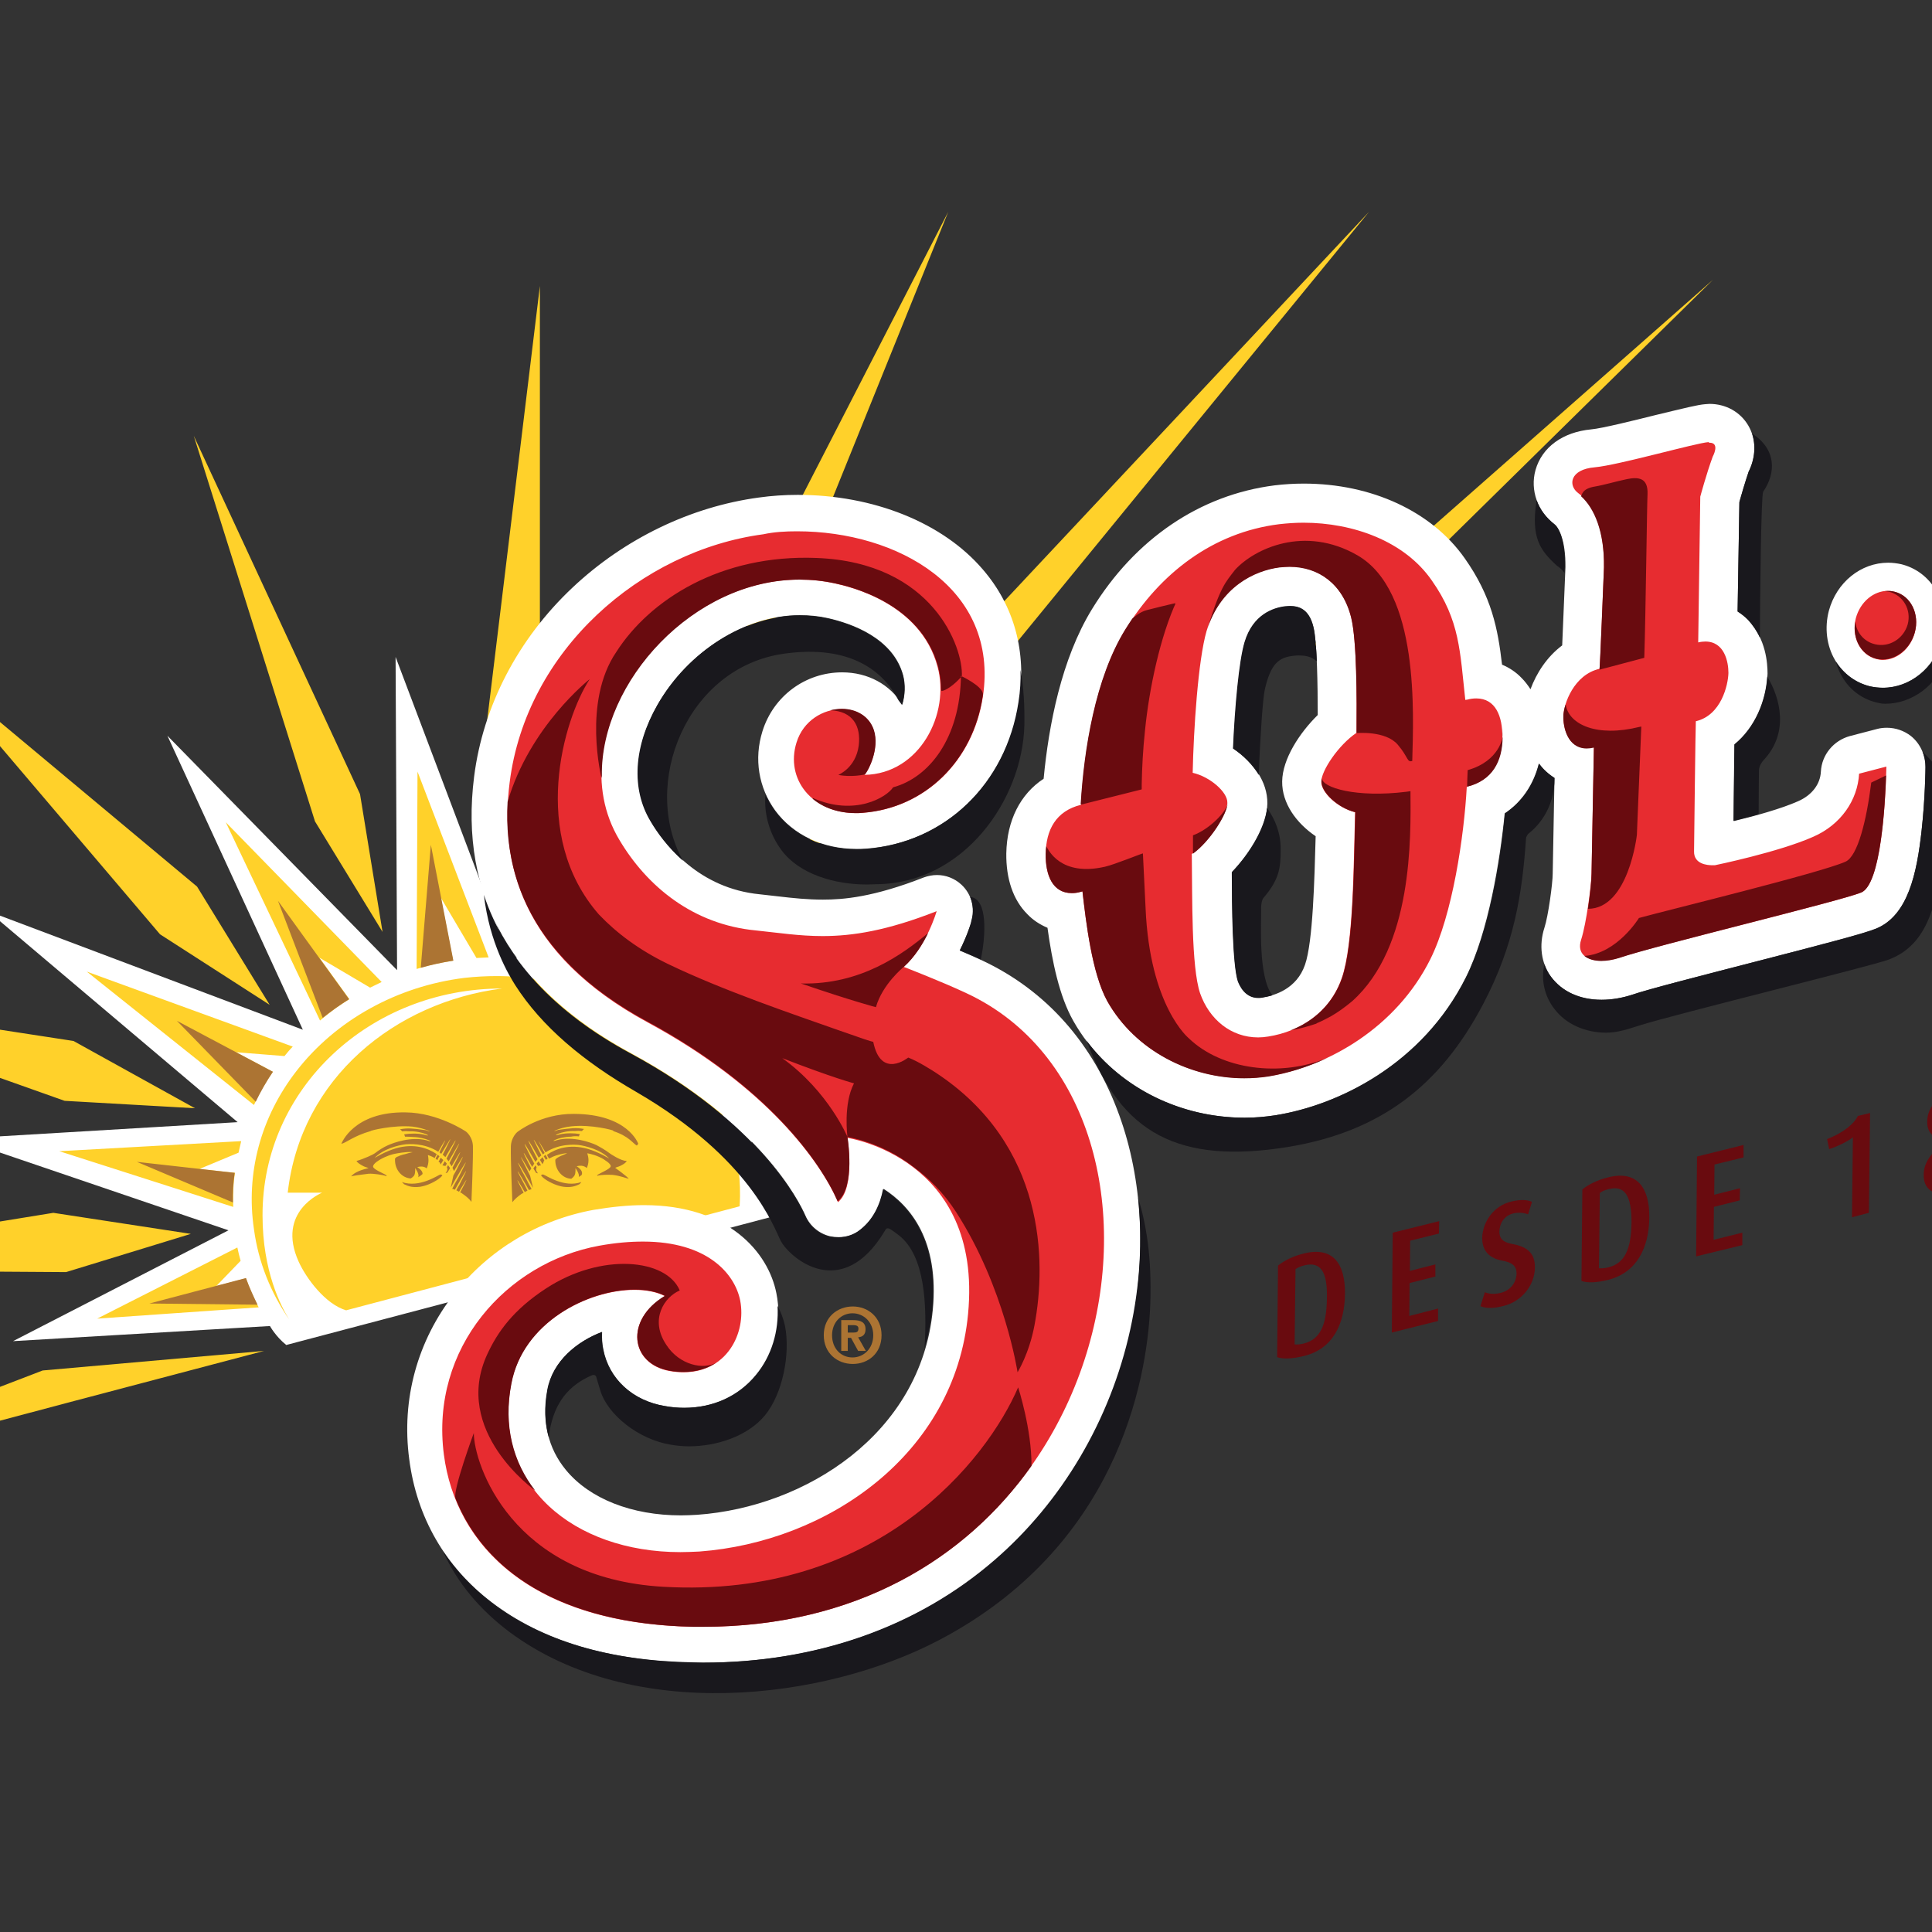 <?xml version="1.0" encoding="utf-8"?>
<!-- Generator: Adobe Illustrator 19.2.1, SVG Export Plug-In . SVG Version: 6.00 Build 0)  -->
<svg version="1.1" id="layer" xmlns="http://www.w3.org/2000/svg" xmlns:xlink="http://www.w3.org/1999/xlink" x="0px" y="0px"
	 viewBox="0 0 652 652" style="enable-background:new 0 0 652 652;" xml:space="preserve">
<rect x="0" y="0" width="652" height="652" fill="#333333" stroke="none"/>
<style type="text/css">
	.st0{fill-rule:evenodd;clip-rule:evenodd;fill:#FFFFFF;}
	.st1{fill-rule:evenodd;clip-rule:evenodd;fill:#FFD12A;}
	.st2{fill-rule:evenodd;clip-rule:evenodd;fill:#AC7433;}
	.st3{fill-rule:evenodd;clip-rule:evenodd;fill:#E72C30;}
	.st4{fill-rule:evenodd;clip-rule:evenodd;fill:#690B0F;}
	.st5{fill-rule:evenodd;clip-rule:evenodd;fill:#19181D;}
</style>
<g>
	<path class="st0" d="M254.9,390.8c-7-37.8-41.9-65.9-83.1-67.7l-38.3-101.4l0.5,105.7l-77.5-79.1l45.7,99.2L-4,307.5l84.2,71.2
		l-93.9,5.6l90.8,30.9L4.4,452.6l86.7-5.1c0,0,1.9,3.5,5.5,6.4l163.6-43.2L254.9,390.8z"/>
	<path class="st1" d="M249.6,407.1l-132.8,35.1c-7-2.1-13.4-10.7-16-16.4c-7.7-17,7.9-23.3,7.9-23.3H97.1
		c4.4-38.8,36.4-64.3,72.3-68.9c-44.5,0-80.9,33.7-80.8,76.6c0,18.9,6.3,30.8,9,35.1c-6.2-9-10.4-19.3-11.9-30.5
		C82.9,395.9,88,377,100,361.5c13.3-17.2,34-28.7,56.8-31.5c3.6-0.4,7.2-0.6,10.8-0.6c41.3,0,76.4,28.3,81.7,65.8
		C249.7,398.5,249.9,402.4,249.6,407.1 M76.2,277.5l31.8,66.9c2.7-2.2,5.3-4.4,9.9-7.2l-10.1-14l17.1,10.1c1.3-0.6,2.6-1.3,3.9-1.9
		L76.2,277.5z M29.3,327.9l56.4,45c1.6-3.4,3.2-6.6,6.4-11.2l-12.4-6.6l16.3,1.3c0.9-1.1,1.8-2.2,2.8-3.2L29.3,327.9z M20,388.5
		l61.4-3.4c-0.3,1.3-0.6,2.6-0.9,3.9l-13.2,5.5l12,1.3c-0.6,3.5-0.7,8.2-0.6,11.5L20,388.5z M152.9,324.2c-4.8,0.7-8.8,1.7-12.3,2.8
		l0.3-66.6l24,62.7c-1.4,0.1-2.8,0.1-4.1,0.2L148.8,303L152.9,324.2z M73,434l8.2-8.5c-0.4-1.5-0.8-3-1.1-4.5l-47.3,24l54.5-3.8
		c-1.5-2.9-3.1-6.4-4.3-9.8L73,434z M25.4,472.7l63.7-16.8l-74.7,6.6l-110.7,42.5L25.4,472.7z M454.7,203.1l-11.9,15.4l18.5-9.2
		L578.1,94.4L454.7,203.1z M288.1,257.1L462,71.5L302.2,266.8l-32.3,22.3L288.1,257.1z M255.4,197.2l-6.1,26.9l18.3-22.9L320,71.5
		L255.4,197.2z M161.9,263.7l6.7,43.5l13.6-44.8V96.5L161.9,263.7z M106.3,277.2L65.4,147.1L121.5,268l7.6,46.5L106.3,277.2z
		 M54,315.3L91,339.1l-24.5-39.9l-90.3-75.4L54,315.3z M21.8,371.5l-102.5-36.4l105.5,16.2l41,22.7L21.8,371.5z M-100.2,428.5
		L18,409.3l46.4,7.1l-42.1,12.9L-100.2,428.5z"/>
	<path class="st2" d="M182.2,391.4c0.3,0.5,0.6,1,0.9,1.5c0.1-0.3,0.2-0.5,0.4-0.8c-0.3,0,0.2-0.4,0.2-0.4c-0.2-0.4-0.4-0.8-0.6-1.2
		C182.8,390.9,182.5,391.1,182.2,391.4 M181,394.2c0-0.1,0-0.1,0.1-0.2c-0.1-0.2-0.2-0.5-0.4-0.7c-0.3,0.4-0.5,0.7-0.7,1
		c0.3,0.5,0.6,1,0.9,1.5c0.3,0.1,0.5,0.1,0.6,0.2C181.5,395.7,180.7,395.2,181,394.2 M181.1,392.7c0.2-0.3,0.5-0.5,0.7-0.8
		c0.3,0.5,0.5,1,0.8,1.4c-0.3,0-0.7,0-1,0.2C181.4,393.2,181.3,393,181.1,392.7 M179.9,395.3c-0.1-0.2-0.2-0.3-0.2-0.4
		c0,0.1,0,0.1,0.1,0.2C179.8,395.2,179.8,395.3,179.9,395.3 M183.4,396.4c-0.4-0.1-0.7,0-0.8,0.3c1.2,1.6,4.4,3,5.8,3.4
		c0.6,0.2,1.1,0.3,1.7,0.4c2.4,0.3,3.9-0.1,5.3-0.8c0.1,0,0.1-0.1,0.2-0.1c0.2-0.2,0.4-0.4,0.6-0.7
		C190.4,401,184.2,396.6,183.4,396.4 M214.9,386.6c-1.4-0.8-2.7-3.2-8-4.9c0.1,0,0.1-0.1,0.1-0.1c0.1-0.2-7.6-2.2-14.1-1.5
		c-4.3,0.4-7.9,2.5-4.5,1.2c4.6-0.6,5.9-0.8,8.7-0.3c-0.3,0.2-0.5,0.4-0.7,0.7c-0.8-0.1-1.7-0.1-2.5,0c-4.4-0.2-8.5,2.2-4.9,1.1
		c2.4-0.5,4.7-0.4,6.7-0.1c-0.1,0.3-0.3,0.5-0.3,0.8c-0.9-0.1-1.8-0.1-2.7,0.1c-4.4,0-8,2.3-4.5,1.1c5.2-1.3,11,0.8,13,1.7
		c1.5,0.8,3.1,1.7,4.4,2.7c0.5,0.4,4,2.7,5.9,2.7c0,0-0.2,0.6-1.5,1.3c-1.2,0.7-1.5,0.6-2.4,1c0.1,0.1,3.8,2.7,4.6,3.7
		c-0.7-0.1-2.8-1-5.4-1.3c-1.7-0.1-4-0.1-5.2,0.3c0-0.1-0.1-0.1-0.1-0.2c0.9-0.7,4.5-2.1,4.6-3c0.1-1-2.4-2.3-2.4-2.4
		c-2.2-1.3-4.4-1.8-5.5-2c0.2,0.7,0.4,1.5,0.4,2.3c0,1-0.2,1.9-0.6,2.7c0,0,0-0.1-0.1-0.1c-1.3-1.2-3.3-0.5-3.3-0.5s2.4,1.3,1.7,2.9
		c-0.3,0.3-0.7,0.5-1,0.7c0.4-1-1.1-3-1.1-3s0.1,1.5-0.2,2.2c-0.2,0.7-1.1,1.3-1.2,1.4c-3-0.1-5.4-2.9-5.4-6.2v-0.2
		c0.5-1,3.5-1.9,4-2.2c0,0,0,0,0,0v0c-0.1,0-0.1,0-0.2,0c-1.3,0-3.7,0.8-3.7,0.8c-0.4,0.1-1.3,0.5-2.2,1c-0.3-0.4-0.5-0.8-0.7-1.3
		c3.1-2.1,7.6-3.7,13.7-2c3.8,1.1,7.3,3.3,7.3,3.3c-2.9-3.1-8.1-4.3-10.3-4.6c-1.1-0.1-6.4-0.6-11.2,2.5c-1.8-3-3.1-5.2-1.8-2.7
		c0.5,1,1,2,1.5,2.9c-0.2,0.2-0.4,0.3-0.6,0.5c-2.1-3.6-4-6.7-2.6-3.9c0.7,1.4,1.4,2.9,2.1,4.2c-0.3,0.3-0.6,0.5-0.9,0.8
		c-2.2-3.9-4.5-7.7-3-4.6c0.8,1.7,1.8,3.5,2.6,5.1c-0.2,0.3-0.5,0.6-0.7,0.9c-2.3-4-4.7-8.1-3.2-4.9c0.9,1.9,1.9,3.8,2.8,5.5
		c-0.3,0.4-0.5,0.7-0.7,1.1c-2-3.5-3.7-6.4-2.4-3.6c0.7,1.4,1.4,2.8,2.1,4.1l-0.6,1c-2-3.5-3.8-6.5-2.4-3.7c0.6,1.2,1.2,2.4,1.8,3.6
		c0.3,0.5,0.5,1.1,0.8,1.6l1,4.1c-2.5-4.4-6.5-11.2-4.6-7.4c0.6,1.2,1.2,2.4,1.9,3.6c0.8,1.6,1.6,3.1,2.2,4.2
		c-0.3,0.1-0.6,0.2-0.9,0.3c-2.3-4.1-4.9-8.4-3.3-5.2c0.6,1.2,1.3,2.4,1.9,3.6c0.3,0.6,0.6,1.2,0.9,1.8c-0.3,0.2-0.6,0.3-0.9,0.5
		c-1.8-3.1-3.3-5.5-2-2.9c0.5,1,1.1,2.1,1.6,3.1c-0.2,0.1-0.4,0.3-0.7,0.4c-1.3,0.9-2.3,1.8-3.1,2.8c-0.1-2.1-0.6-14.8-0.5-18.8
		c0.1-3.2,2.2-4.9,2.2-4.9s7.8-6.2,19.1-6.1C212,376,215.4,386,215.4,386L214.9,386.6z M184.8,391c-0.2,0.1-0.4,0.3-0.6,0.4
		c-0.2-0.4-0.5-0.8-0.7-1.2c0.2-0.2,0.4-0.3,0.6-0.5C184.4,390.2,184.6,390.6,184.8,391 M148.3,392.2c0.2,0.2,0.3,0.5,0.4,0.8
		c0.3-0.5,0.6-1,0.9-1.5c-0.3-0.3-0.6-0.6-0.9-0.8c-0.2,0.4-0.4,0.8-0.6,1.2l-0.1,0C148,392.1,148.1,392.2,148.3,392.2 M152.1,395.1
		c0.1-0.1,0.1-0.2,0.1-0.3c-0.1,0.2-0.2,0.3-0.3,0.5C152,395.3,152.1,395.2,152.1,395.1 M148.5,396.4c-0.7,0.2-7,4.6-12.9,2.5
		c0.2,0.2,0.5,0.4,0.7,0.7c0.1,0.1,0.1,0.1,0.2,0.1c1.4,0.7,2.8,1.1,5.3,0.8c0.5-0.1,1.1-0.2,1.7-0.4c1.4-0.4,4.5-1.8,5.8-3.4
		C149.1,396.4,148.8,396.3,148.5,396.4 M147,391c0.2-0.4,0.4-0.8,0.7-1.3c0.2,0.2,0.4,0.3,0.6,0.5c-0.3,0.4-0.5,0.8-0.7,1.3
		C147.4,391.3,147.2,391.2,147,391 M157.3,381.9c0,0,2.2,1.7,2.3,4.9c0.1,4-0.4,16.7-0.5,18.8c-0.7-1-1.8-1.9-3.1-2.8
		c-0.2-0.2-0.5-0.3-0.7-0.4c0.5-1,1.1-2.1,1.6-3.1c1.3-2.6-0.1-0.3-2,2.9c-0.3-0.2-0.6-0.4-0.9-0.5c0.3-0.6,0.6-1.2,1-1.8
		c0.6-1.2,1.2-2.4,1.8-3.6c1.6-3.2-1,1.1-3.3,5.2c-0.3-0.1-0.6-0.3-0.9-0.3c0.6-1.2,1.4-2.7,2.3-4.2c0.6-1.2,1.2-2.4,1.8-3.6
		c1.9-3.8-2.1,3-4.6,7.4l0.9-4.1c0.3-0.5,0.6-1.1,0.9-1.6c0.6-1.2,1.2-2.4,1.8-3.6c1.4-2.8-0.4,0.2-2.5,3.7l-0.5-1.1
		c0.7-1.3,1.4-2.7,2.1-4.1c1.4-2.8-0.4,0.1-2.4,3.6c-0.2-0.4-0.5-0.8-0.7-1.1c0.9-1.7,1.8-3.6,2.8-5.5c1.5-3.1-0.8,1-3.1,4.9
		c-0.3-0.3-0.5-0.6-0.7-0.9c0.8-1.6,1.7-3.3,2.6-5.1c1.5-3-0.8,0.8-3,4.6c-0.3-0.3-0.6-0.6-0.9-0.8c0.7-1.3,1.4-2.8,2.1-4.2
		c1.4-2.8-0.4,0.3-2.6,3.9c-0.2-0.2-0.4-0.3-0.6-0.5c0.4-1,1-1.9,1.4-2.9c1.3-2.5-0.1-0.4-1.8,2.7c-4.8-3.1-10.1-2.6-11.2-2.5
		c-2.3,0.3-7.4,1.5-10.3,4.6c0,0,3.5-2.2,7.3-3.3c6-1.7,10.6-0.1,13.7,2c-0.3,0.4-0.5,0.9-0.7,1.3c-1-0.6-2-0.9-2.3-1
		c0.1,0.5,0.2,1.1,0.2,1.7c0,1-0.2,1.9-0.6,2.8c-1.3-1.1-3.2-0.4-3.2-0.4s1.9,1,1.8,2.3c-0.5,0.5-1,0.8-1.5,1.1c0.6-1-1-3.1-1-3.1
		s0.1,1.4-0.2,2.2c-0.2,0.7-1.3,1.3-1.3,1.3l0,0c-3-0.2-5.3-2.9-5.3-6.2V391c0.1-0.1,0.1-0.2,0.2-0.2c0,0,0.1-0.1,0.1-0.1
		c0.1-0.1,0.1-0.1,0.2-0.2c0-0.1,0.1-0.1,0.2-0.1c0.1-0.1,0.2-0.1,0.3-0.1c0.1-0.1,0.2-0.1,0.2-0.1c0.1,0,0.2-0.1,0.2-0.1
		c0.1-0.1,0.2-0.1,0.3-0.1c0.1,0,0.1-0.1,0.2-0.1c0.1-0.1,0.3-0.1,0.4-0.1c0.1,0,0.1,0,0.2-0.1c0.2-0.1,0.3-0.1,0.4-0.1
		c0.1,0,0.1,0,0.1,0c1-0.3,2.1-0.6,2.6-0.7c0.1,0,0.1,0,0.1,0c0.1,0,0.1,0,0.2-0.1c0,0,0.1,0,0.1,0c0,0,0,0,0.1,0c0,0-0.1,0-0.1,0v0
		c-0.1,0-0.1,0-0.3,0c-1.8-0.2-5.4,0.5-5.4,0.5v0c-1.2,0.2-3.2,0.8-5.3,2c-0.1,0.1-2.4,1.3-2.4,2.4c0.1,1,3.7,2.3,4.6,3
		c0,0.1-0.1,0.1-0.1,0.2c-1.1-0.4-4.3-0.9-6-0.8c-3.4,0.4-5.3,0.7-5.9,0.9c1.7-2.1,5.8-2.7,5.9-2.8c-1-0.4-1.2-0.3-2.4-1
		c-1.3-0.7-1.7-1.4-1.7-1.4c2.5-0.7,5.7-2.2,6.2-2.6c1.3-1,2.8-2,4.4-2.7c2-0.9,7.8-3,13-1.7c3.5,1.2-0.1-1-4.5-1.1
		c-0.9-0.1-1.8-0.1-2.7-0.1c-0.1-0.2-0.2-0.5-0.3-0.8c2-0.3,4.4-0.4,6.7,0.1c3.5,1.1-0.5-1.3-4.9-1.1c-0.9-0.1-1.7-0.1-2.5,0
		c-0.2-0.3-0.5-0.5-0.7-0.7c2.8-0.5,4.1-0.3,8.7,0.3c3.4,1.3-0.2-0.7-4.5-1.2c-6.4-0.6-14.2,1.3-14.1,1.5c-5.9,1.7-8.3,4-9.9,4.3
		c0,0,4-10.9,21.7-10.6C147.9,375.5,157.3,381.9,157.3,381.9 M150.1,391.9c0.3,0.3,0.5,0.6,0.7,0.8c-0.2,0.3-0.3,0.6-0.5,0.8
		c-0.3-0.1-0.7-0.2-1-0.2C149.5,392.9,149.8,392.4,150.1,391.9 M151.2,393.2c-0.1,0.3-0.3,0.5-0.4,0.7c0,0.1,0.1,0.1,0.1,0.2
		c0.3,1.1-0.5,1.5-0.5,1.8c0.2-0.1,0.4-0.1,0.6-0.2c0.3-0.5,0.6-1,0.9-1.5C151.7,393.9,151.5,393.6,151.2,393.2 M79.2,395.8l-33-3.7
		l32.4,13.7C78.5,402.4,78.7,399.1,79.2,395.8 M83,431.3l-32.6,8.6l36.5,0.4C85.5,437.4,84.1,434.4,83,431.3 M117.8,337.2l-24-33.2
		l15.1,39.5C111.8,341.2,114.8,339.1,117.8,337.2 M153,324.2l-7.6-39.1l-3.4,41.5C145.5,325.6,149.2,324.8,153,324.2 M86.3,371.8
		l-26.6-27.3l32.4,17.2C89.9,365,88,368.3,86.3,371.8"/>
	<path class="st0" d="M432.7,263.7c0.1-7.6,5.9-16.4,12-22.4c0-9.7-0.2-24.4-1.4-29.6c-1.5-6.3-5.1-7.1-7.9-7.1
		c-0.5,0-1.1,0-1.7,0.1c-3.9,0.5-10.8,2.8-13.6,12.1c-1.8,6.2-3.2,21.7-3.9,35.8c6.6,4.4,11.6,11.1,11.5,18.6
		c-0.1,7.1-5.6,16.4-11.9,23c0,0.2,0,0.3,0,0.5c0,10.7,0.2,30.7,2,36.3c0.5,1.3,2.3,5.7,6.9,5.7c0.4,0,0.8,0,1.3-0.1
		c4.2-0.6,11.6-2.9,14.4-11c2.7-7.7,3.2-29,3.6-43.4C437.5,277.8,432.6,271.1,432.7,263.7 M649.8,258.9c0,0.4-0.1,10.5-1.3,21.3
		c-1.6,14.6-4.6,28.8-15.4,33.2c-4.1,1.6-15.7,4.7-41.3,11.3c-16.6,4.3-35.5,9.1-41,11c-3.3,1.1-6.9,1.7-10.3,1.7
		c-7.4,0-13.4-2.8-17.1-7.8c-3.3-4.6-4.1-10.6-2.2-16.5c1.3-3.9,2.8-15.1,2.8-18.3l0.6-32.2c-1.2-0.8-2.4-1.7-3.5-2.8
		c-0.7-0.7-1.3-1.4-1.8-2.1c-1.8,7.2-5.8,13-11.5,16.8c-1.6,16.1-5.5,40-13.1,55.3c-14.6,29.2-42.9,43.2-64.5,46.6
		c-3.3,0.5-6.7,0.8-10.2,0.8c-24.3,0-46.4-12.5-57.8-32.7c-4.7-8.3-7.1-19.9-8.7-31.4c-2.6-1.1-4.9-2.6-6.8-4.6
		c-4.8-4.8-7.2-11.9-7.1-20.5c0.2-11.1,4.7-20,12.6-25.2c1.7-18,6-40.4,16.3-57.2c14.6-23.8,36.5-38.6,61.6-41.8
		c3.3-0.4,6.6-0.6,9.9-0.6c22.9,0,43.2,9.4,54.3,25.2c9.1,12.9,11.2,23.8,12.6,35.9c2.4,1,4.7,2.5,6.6,4.5c1.1,1.1,2.1,2.4,3,3.8
		c2-5.4,5.5-10.9,10.7-14.8c0.3-6.6,0.7-16.9,1.1-26.4c0.1-9-2.2-13.2-3.5-14.2c-5.9-4.5-8.5-11.8-6.6-18.6
		c2.2-7.7,9.2-12.8,18.8-13.7c3.5-0.3,14.4-3,21.6-4.8c10.4-2.5,14.3-3.5,16.9-3.7c0.5,0,1-0.1,1.4-0.1c5.5,0,10.4,2.7,13.1,7.3
		c2.7,4.6,2.7,10.3,0.1,15.7c-1.2,3.6-2.5,7.9-3.1,10.2l-0.6,36.9c1.3,0.8,2.4,1.7,3.5,2.8c6.1,6.3,6.6,14.7,6.6,18.1
		c-0.2,8.4-3.8,18.1-11.1,24c-0.1,6.6-0.3,16.6-0.3,25.8c7.1-1.7,16.1-4.2,21.7-6.7c4.6-2,7.5-5.7,7.7-10c0.3-5.7,4.3-10.5,9.8-12
		l9.2-2.4c1.1-0.3,2.2-0.4,3.3-0.4c2.9,0,5.8,1,8.1,2.8C648,250.9,649.8,254.8,649.8,258.9 M653.3,199.2c-2.6-4.5-6.8-7.6-11.7-8.8
		c-1.4-0.3-2.9-0.5-4.4-0.5c-9.2,0-17.4,6.6-20,16.2c-1.5,5.7-0.8,11.8,2.1,16.7c2.6,4.5,6.8,7.6,11.7,8.8c1.5,0.4,3,0.5,4.4,0.5
		c9.2,0,17.4-6.7,20-16.2C657,210.1,656.2,204.1,653.3,199.2 M377.7,376.3c-8.7-24.1-24.7-42.1-46.3-52.2c-2.3-1.1-4.9-2.2-7.5-3.3
		c2.5-5,3.7-9.1,4-9.9c1.3-4.4-0.1-9.3-3.5-12.4c-2.3-2.1-5.2-3.2-8.2-3.2c-1.5,0-3,0.3-4.4,0.8c-17.1,6.7-27.2,7.5-34.1,7.5
		c-5.1,0-10-0.5-15.1-1.1c-2.1-0.2-4.1-0.5-6.2-0.7c-20.4-2-31.8-16.4-36.8-24.8c-6.4-10.9-5.6-25.1,2.3-39.1
		c10.3-18.1,29.6-30.3,48-30.3c3.2,0,6.4,0.3,9.5,1c8,1.8,22,6.7,25.4,19.3c0.8,3.1,0.7,6.6-0.3,9.9c-4.1-6.8-11.6-10.9-20.3-10.9
		c-12.4,0-23.2,8-26.9,19.9c-2.9,9.3-1.3,19,4.3,26.7c6.1,8.3,16.1,13,27.5,13c1,0,2.1,0,3.2-0.1c26.7-2,47.4-21.9,51.6-49.5
		c2.6-16.9-1.6-32.4-12.2-44.7c-13.5-15.8-36.9-25.2-62.5-25.2c-4.4,0-8.8,0.3-13.1,0.9c-23,3.1-45.4,13.9-62.9,30.4
		c-18.4,17.3-30.2,40-33.2,63.8c-5.1,40.2,12.8,71.6,53.1,93.4c43.4,23.5,56.5,49.7,58.7,54.7c1.5,3.5,4.6,6.1,8.3,7
		c1,0.2,1.9,0.3,2.9,0.3c2.8,0,5.5-0.9,7.6-2.7c4.3-3.4,6.6-8.4,7.6-13.6c9.1,5.8,18.8,17.5,16.6,40.8c-4,41.9-43,66.6-79.5,69.2
		c-1.8,0.1-3.6,0.2-5.5,0.2c-16.6,0-30.8-5.6-38.8-15.3c-6.1-7.4-8.2-16.5-6.2-27.1c1.8-9.7,10-16.3,18.4-19.5
		c-0.1,1.9,0,3.8,0.4,5.8c1.9,10,9.9,17.4,20.8,19.2c2.2,0.4,4.4,0.6,6.6,0.6c9.8,0,18.4-3.9,24.3-11.1c6.2-7.5,8.7-17.8,6.7-27.6
		c-2.7-13.7-16.1-29.7-44.7-29.7c-5.3,0-11,0.6-17,1.6c-18.6,3.4-35.3,13.4-47,28.3c-12.4,15.8-17.9,35.6-15.2,55.8
		c2.5,19.6,12.1,36.3,27.8,48.3c17,13,39.9,19.9,68.2,20.4c1.2,0,2.2,0,3.4,0c38.2,0,72.3-12,98.4-34.6
		c22.8-19.7,39.1-47.3,45.8-77.7C386.9,423.8,385.6,398,377.7,376.3"/>
	<path class="st3" d="M269,179.3c33.9,0,68.2,19.2,62.7,55.8c-3.3,21.7-19.5,37.6-40.5,39.2c-0.8,0.1-1.5,0.1-2.3,0.1
		c-15,0-23.9-11.6-20.1-23.8c2.3-7.5,9.1-11.3,15.2-11.3c4.8,0,9.3,2.3,10.8,7.1c2.3,6.9-2.6,15.1-3.1,15.1
		c18.8-0.3,29-20.8,24.7-36.5c-5.8-21.7-30.1-27.1-34.6-28.1c-4.1-0.9-8.1-1.3-12.1-1.3c-44.3,0-81.8,52.5-60.7,87.8
		c9.3,15.7,24.9,28.6,46.1,30.6c7.7,0.8,14.7,1.9,22.5,1.9c10.1,0,21.7-1.8,38.5-8.4c0,0-3.4,11.9-11.1,18.8c0,0,12.7,4.9,21.2,8.9
		c84.1,39.2,53.5,213.8-89.1,213.8c-1,0-2.1,0-3.1,0c-54.6-1-80.2-27.4-84.2-58.1c-4.7-36.1,21.2-64.8,52.4-70.5
		c5.5-1,10.4-1.4,14.8-1.4c21.8,0,31,10.9,32.8,19.9c2.1,11-4.5,24.2-19.1,24.2c-1.4,0-3-0.1-4.6-0.4c-13.4-2.3-15.4-17.2-1.7-25.3
		c-2.8-1.4-6.3-2.1-10.3-2.1c-15.7,0-37.8,11-41.6,31.7c-6.4,34.1,21.1,56.8,57.1,56.8c2.1,0,4.2-0.1,6.4-0.2
		c43.1-3.2,86.2-32.6,90.7-80.2c5-52.7-40.7-59.4-40.7-59.4s2.8,16.8-3.2,21.7c-5.8-13.4-23.8-38.8-64.1-60.6
		c-43-23.2-50.1-54.2-46.7-81.1c5.6-44.5,44.3-78.2,85.6-83.7C261.3,179.5,265.1,179.3,269,179.3 M576.9,149.4
		c3.7,0,1.1,4.7,1.1,4.7c-2.1,5.7-4.2,13.5-4.2,13.5l-0.7,49.2c0.8-0.2,1.7-0.3,2.4-0.3c6.5,0,7.8,6.9,7.8,10.6
		c-0.1,4-2.4,14.3-11,16.3c-0.1,0.1-0.6,43.9-0.6,43.9c-0.1,4.3,4.4,4.7,6.2,4.7c0.5,0,0.8,0,0.8,0s21.5-4.4,33.2-9.6
		c9.4-4.1,15-12.4,15.5-21.3l9.2-2.4c0,0-0.5,39.2-8.5,42.5c-7.3,3-69.5,17.9-81.7,22c-2,0.7-4.1,1-6,1c-4.8,0-8.4-2.2-6.8-7.1
		c1.8-5.6,3.4-18.2,3.5-22.3l0.8-42.7h-0.1c-0.9,0.2-1.7,0.3-2.4,0.3c-6.5,0-7.9-7.2-7.8-10.8c0.1-4,3.5-13.9,12.2-15.9
		c0.2,0,1.5-34.3,1.5-34.3c0.2-13.2-3.7-21.3-8.7-25c-3.5-2.6-2.8-8,5.6-8.7c7.9-0.7,34.1-8.2,38.4-8.5
		C576.7,149.4,576.8,149.4,576.9,149.4 M637.1,199.4c-4.8,0-9.3,3.7-10.8,9.2c-1.6,6.2,1.4,12.4,6.9,13.8c0.7,0.2,1.4,0.3,2.2,0.3
		c4.8,0,9.3-3.7,10.8-9.2c1.7-6.2-1.4-12.4-6.9-13.8C638.6,199.5,637.9,199.4,637.1,199.4 M424.6,350.1c1.1,0,2.2-0.1,3.4-0.3
		c10.8-1.7,20.8-8.1,24.8-19.7c4-11.4,4-38.6,4.5-56c-5.8-1.4-11.5-6.7-11.4-10.3c0-3.7,5.8-12.4,11.9-16.5
		c0.1-11.8,0.1-31-1.8-38.9c-2.8-11.4-11-17.2-20.8-17.2c-1.1,0-2.3,0.1-3.4,0.2c-8.4,1.1-20.1,6.5-24.6,21.5
		c-2.9,9.9-4.4,33.6-4.7,47.9c5.8,1.3,11.8,6.5,11.7,10.1c0,3.6-6,13.2-12,17.3c0.2,14.6-0.2,38.1,2.8,47
		C408.1,344,415.4,350.1,424.6,350.1 M439.9,176.4c-2.8,0-5.5,0.2-8.2,0.5c-22.5,2.8-40.3,16.7-51.9,35.6
		c-10.2,16.5-13.9,40.7-15,59.1c-8.5,2.1-11.8,8.5-11.9,16.6c-0.1,7.1,2.3,13.2,8.8,13.2c0.9,0,1.9-0.1,2.9-0.4
		c0.2-0.1,0.4-0.1,0.7-0.2c1.2,10.3,3.2,27.7,8.4,37.1c9.5,16.8,28.1,25.9,46.2,25.9c2.8,0,5.4-0.2,8.1-0.6
		c20.3-3.2,43.3-16.6,54.7-39.5c7.5-15,11.4-41.6,12.3-58.2c8.5-2.1,11.8-8.6,12-16.6c0.1-7.2-2.3-13.2-8.8-13.2
		c-0.9,0-1.9,0.1-3,0.4c-0.2,0-0.4,0.1-0.7,0.1c-1.8-16.3-1.8-26.8-11.3-40.3C474,182.6,456.6,176.4,439.9,176.4"/>
	<path class="st2" d="M294.7,450.6c0,4.5-3.2,7.5-7,7.5v0c-3.9,0-6.9-3-6.9-7.5c0-4.4,3.1-7.4,6.9-7.4
		C291.5,443.2,294.7,446.2,294.7,450.6 M297.5,450.6c0-6.1-4.6-9.7-9.7-9.7c-5.1,0-9.8,3.5-9.8,9.7c0,6.1,4.6,9.7,9.8,9.7
		C292.9,460.3,297.5,456.8,297.5,450.6 M286.1,449.7h2c1,0,1.6-0.2,1.6-1.4c0-1.1-1.2-1.1-2-1.1h-1.6V449.7z M286.1,451.5h1.1
		l2.4,4.4h2.6l-2.6-4.6c1.4-0.1,2.5-0.8,2.5-2.7c0-2.4-1.6-3.1-4.3-3.1h-3.9v10.4h2.2V451.5z"/>
	<path class="st4" d="M527.6,241.7c0-0.4,0-0.8,0.1-1.2c0.1-0.8,0.3-1.7,0.6-2.6c0.1,0,0.1,0,0.1,0c1.1,6.6,10.5,11,24.9,7.4
		c0.2,0,0.4-0.1,0.6-0.1l-1.5,36.6c0,0-2.8,24.9-16.5,24.9c0.7-4.8,1.2-9.5,1.2-11.7l0.8-42.7h0c-0.9,0.2-1.7,0.3-2.5,0.3
		C528.9,252.5,527.5,245.3,527.6,241.7 M539.8,226L539.8,226c0.1-0.1,1.5-34.4,1.5-34.4c0.2-12.2-3.3-20.1-7.7-24.1c0,0,0,0,0-0.1
		c0.3-0.4,0.3-2.5,4.6-3.2c3-0.5,7-1.7,10.8-2.5c3.9-0.8,7.2-0.5,7,5c-0.2,3.8-0.6,40.2-1.1,55.3L539.8,226z M631.5,264.1
		c-1.6,12.9-4.6,24.9-8.7,26.7c-8.5,3.8-60.7,16.5-69.7,19c0,0-7.3,12-18.4,12.8c1.3,1.1,3.4,1.7,5.7,1.7c1.9,0,4-0.4,6-1
		c12.2-4.2,74.3-19.1,81.7-22.1c6.7-2.7,8.1-30.3,8.4-39.5L631.5,264.1z M507.1,248.9c-0.1,8-3.4,14.5-12,16.6c0,0.1,0,0.1,0,0.2
		c0.1-2.3,0.1-4.4,0.2-5.8c10.9-3.1,11.8-11.3,11.8-11.3c0-1,0-2-0.1-2.9C507.1,246.8,507.2,247.9,507.1,248.9 M444.1,345.5
		c-2.6,0.8-4.5,1.5-8.5,2.2c7.7-3,14.2-8.8,17.3-17.6c4-11.4,4-38.6,4.5-56c-5.8-1.4-11.5-6.7-11.4-10.3c0-0.4,0-0.8,0.1-1.2
		c0,3.2,11.6,6.7,28.5,4.6c0.5-0.1,0.9-0.1,1.4-0.2c0.1,15.6,0.9,52.5-19.7,70.9c-2.4,2-4.9,3.8-7.2,5.1c-1.5,0.8-3,1.6-4.7,2.3
		C444.4,345.4,444.2,345.4,444.1,345.5 M448,357c-15.9,6.6-35.8,4-46.8-6.6c0,0-13.2-10.7-14.6-44l-0.9-18.4
		c-0.6,0.1-9.7,3.8-12.8,4.5c-15,3.4-19.1-5.7-19.8-6.9c-0.1,0.8-0.2,1.7-0.2,2.6c-0.1,7.1,2.3,13.2,8.8,13.2c0.9,0,1.9-0.1,2.9-0.4
		c0.2,0,0.4-0.1,0.7-0.2c1.2,10.4,3.2,27.7,8.4,37.1c9.5,16.8,28.1,26,46.2,26c2.8,0,5.4-0.2,8.1-0.6
		C434.6,362.2,441.4,360.1,448,357 M402.6,288.1L402.6,288.1c0-2.3,0-4.3,0-6.2c5.7-2.1,11.2-8,11.7-10.6c0-0.1,0-0.2,0-0.3
		C414.2,274.6,408.4,283.9,402.6,288.1 M386.4,246.6c-0.7,6.5-1,12.7-1.1,18v0.1l0,1.7l-20.3,5.1c-0.1-0.1-0.2-0.1-0.3-0.2
		c1.1-18.3,4.9-42.4,15-58.8c0.8-1.3,1.6-2.5,2.4-3.7c0.5-0.5,2.6-2.3,4.9-2.9c2.3-0.6,7.6-1.9,9.4-2.3c0.4-0.1,0.1,0.6,0.1,0.6
		l0.6-1.4C391.6,214.6,387.8,232.3,386.4,246.6 M471.7,251.3c3.6,4.2,3.1,6.1,4.9,5.5c0.4-16,2.5-57.3-18.5-69.4
		c-17.9-10.3-34.8-2.2-41.3,4.9c-3.3,4.3-5,5.7-9.6,20.7c4.6-15,16.2-20.4,24.6-21.5c1.2-0.1,2.3-0.2,3.4-0.2
		c9.8,0,18,5.8,20.8,17.2c1.9,7.8,1.9,27.1,1.8,38.9C457.9,247.4,467.6,246.5,471.7,251.3 M199,229.2c-8.9,13.7-20.3,52.6,3.1,79.4
		c6,6.3,13.6,12,23.3,16.7c18.7,9,41.8,16.8,57.1,22.2c9.4,3.3,10.9,3.8,12.2,4.1c2.6,12.8,11.8,5.3,11.8,5.3
		c3.4,1.3,7.9,4.2,9.3,5.1c37,24.3,37.4,63.6,33.3,85.3c-1.8,9.6-5.7,15.8-5.7,15.8s-4.3-28.5-20.7-54c-4.3-6.7-9.4-11.6-14.4-15.3
		h0c-10.8-8.4-22.3-10.1-22.3-10.1s-1.5-11,2.2-18.1c0,0-7.2-1.9-24.2-8.5c15.6,11.2,22,26.6,22,26.6s2.8,16.8-3.3,21.7
		c-5.8-13.4-23.8-38.8-64.1-60.6c-13.5-7.3-23.4-15.3-30.6-23.8c0,0-0.1-0.1-0.1-0.1c-13.8-16.2-17.5-33.8-16.6-50.3
		C178.8,245,199,229.2,199,229.2 M331.7,234.1c-0.3-2.7-7.4-6-7.4-6c-0.3,21-10.7,34.3-22.9,37.6c-2.1,3.3-12.9,9.9-27.1,3.6v0.3
		c3.6,3,8.6,4.8,14.5,4.8c0.7,0,1.5,0,2.3-0.1c21-1.6,37.2-17.5,40.5-39.2C331.7,234.8,331.7,234.4,331.7,234.1 M180.6,503
		c-7.4-9.5-10.8-21.8-8-36.1c3.9-20.7,25.9-31.7,41.6-31.7c3.9,0,7.5,0.7,10.2,2.1c-13.6,8.1-11.7,23,1.7,25.3
		c1.6,0.3,3.1,0.4,4.6,0.4c4.4,0,8.1-1.2,11.1-3.2c-4.3,2.6-12.5,0.9-16.9-5.9c-5.8-8.6-0.7-16.2,4.5-18.4
		c-4.5-10.7-26.4-12.9-45.1-0.7c-11.2,7.3-16.4,14.8-19.8,22.1C152.3,483,180.6,503,180.6,503L180.6,503 M153.7,505.6
		c-0.9-2.8,6.2-22,6.2-22c0,10.3,12.6,49,64,51.9c72.2,4.1,109.1-42.7,119.7-67.3c0,0,4.6,14.1,4.5,26.5
		C326,525.9,289,549,237.2,549c-1,0-2.1,0-3.1,0C188.5,548.1,163.2,529.6,153.7,505.6 M275.6,188.3c-32.5-1.3-56.4,14.2-67.6,31.7
		c-11.5,16.8-5,42.6-5,42.6s0-0.3,0.1-0.8c-0.4-31.8,31-66.2,66.8-66.2c4,0,8,0.4,12.1,1.3c4.5,1,28.7,6.4,34.6,28.1
		c0.6,2.4,1,5,1,7.6c0,0.2,0.1,0.4,0.1,0.6c1.4-0.1,4.2-1.9,6.9-5C325.1,218.6,314.9,189.8,275.6,188.3 M295.6,339.9
		c2.2-7.8,9.4-13.6,9.4-13.6c3.7-3.3,6.4-7.7,8.2-11.4c-8.7,7.2-22.7,17.5-42.9,17C287.2,337.7,295.6,339.9,295.6,339.9
		 M282.9,261.5c4.3,0.9,8.8-0.1,8.8-0.1c0.1,0,0.1-0.1,0.2-0.1c1-1,5.1-8.6,3-15c-1.6-4.7-6-7.1-10.8-7.1c-1.3,0-2.6,0.2-3.9,0.5v0
		c7.6,0.3,10.4,5.3,9.6,11.9C288.8,259.2,282.9,261.5,282.9,261.5 M646.2,213.4c-1.7,6.2-7.5,10.2-13,8.9c-5.1-1.3-8.1-6.7-7.1-12.5
		c0.4,3.6,2.9,6.7,6.6,7.6c4.8,1.2,9.7-1.8,11.1-6.7c1.3-4.9-1.5-9.8-6.3-11c-0.5-0.1-0.9-0.1-1.4-0.2c1.1-0.1,2.2-0.1,3.3,0.2
		C644.8,201,647.9,207.1,646.2,213.4"/>
	<path class="st4" d="M731.3,353.9c-3.5,0.9-4.8,4.6-4.9,8.2c-0.1,4.5,1.9,6.4,6.1,5.4c1.6-0.4,2.8-1.1,3.5-1.6
		c0.3-1.4,0.4-2.8,0.4-4.4C736.5,356.5,735.1,353,731.3,353.9 M725.3,386.1l-1.4-3.6c3.5-2,8.7-5.8,11.3-13.2
		c-1.1,0.7-2.3,1.3-3.8,1.6c-5.4,1.3-10.4-0.3-10.4-7.7c0.1-5.9,3.9-11.5,10.5-13.2c7.3-1.8,10.3,3,10.2,10.3
		C741.6,375.4,729.9,384.1,725.3,386.1 M695.4,362.9c-3.5,0.9-4.8,4.6-4.9,8.2c0,4.5,2,6.4,6.1,5.4c1.6-0.4,2.8-1.1,3.5-1.6
		c0.3-1.4,0.4-2.8,0.4-4.4C700.6,365.5,699.2,362,695.4,362.9 M689.4,395.1l-1.4-3.6c3.5-2,8.8-5.8,11.3-13.2
		c-1.1,0.7-2.3,1.3-3.8,1.6c-5.4,1.4-10.4-0.3-10.3-7.7c0.1-5.9,3.9-11.5,10.5-13.2c7.3-1.8,10.3,3,10.2,10.3
		C705.7,384.4,694,393.1,689.4,395.1 M659.9,371.3c-2.8,0.7-4.7,3.1-4.7,5.9c0,2.7,1,3.8,4.6,5.2c3.6-3.2,4.7-4.9,4.7-7.5
		C664.6,372.2,662.7,370.6,659.9,371.3 M659.5,386.7c-4.4,3.7-5.3,5.7-5.3,8.5c-0.1,3,2.3,4.5,5.2,3.7c3.1-0.8,5.3-3.4,5.3-6.3
		C664.8,389.8,664,388.3,659.5,386.7 M659.5,402.6c-5.7,1.4-10.4-0.5-10.3-6.1c0-3.9,2.1-7,6.9-11.1c-4-1.6-5.8-3.4-5.7-7
		c0-4.9,4.2-9.3,9.6-10.6c5.3-1.3,9.4,0.9,9.4,5.8c-0.1,3.5-1.8,6.2-5.9,9.7c4.7,1.8,6.7,4,6.7,7.8
		C670,396.5,665.6,401.1,659.5,402.6 M625,410.8l0.3-27c-1.6,1.3-4.9,3-8,4l-0.7-3.4c6-2.3,9.3-5.5,10.4-7.8l4.1-1l-0.4,33.7
		L625,410.8z M572.4,424l0.3-33.7l15.7-3.9l0,4.2l-9.8,2.4l-0.1,10.2l8.7-2.2l-0.1,4.1l-8.7,2.2l-0.1,11.1l9.7-2.4l0,4.2L572.4,424z
		 M542.9,401.3c-1.3,0.3-2.2,0.7-3,1.3l-0.3,25.4c0.7,0.1,1.9,0,3.2-0.3c5.5-1.4,7.7-6.1,7.8-15.3
		C550.6,403.5,548.3,399.9,542.9,401.3 M542.8,431.9c-4,1-7.1,1.1-9.1,0.4l0.3-30.9c2.1-1.7,5.1-3.2,8.8-4.1
		c9.7-2.4,13.9,3.5,13.8,13.6C556.5,420.9,552.5,429.4,542.8,431.9 M507.5,440.7c-3.8,1-6.2,0.8-7.9,0.1l1.5-4.7
		c1.2,0.5,3,0.8,5.4,0.2c3.2-0.8,5.2-3.4,5.3-6.5c0-2.5-1.4-3.8-5-4.4c-5.2-1-6.6-4.3-6.6-7.6c0.1-5.3,3.8-10.9,9.8-12.3
		c3.2-0.8,5.6-0.6,7,0.1l-1.3,4.2c-1.1-0.4-2.9-0.8-5-0.3c-2.9,0.7-4.6,3.1-4.7,6.1c0,3,2,3.8,4.8,4.3c6.3,1.2,7.2,4.7,7.2,7.9
		C517.9,433.8,513.5,439.2,507.5,440.7 M469.7,449.7L470,416l15.7-3.9l-0.1,4.2l-9.7,2.4l-0.1,10.2l8.6-2.2l0,4.1l-8.7,2.2
		l-0.1,11.1l9.7-2.5l0,4.2L469.7,449.7z M440.3,427c-1.3,0.3-2.2,0.7-3.1,1.3l-0.3,25.4c0.7,0.1,1.9,0,3.1-0.3
		c5.5-1.4,7.7-6.1,7.8-15.3C448,429.2,445.7,425.7,440.3,427 M440.1,457.6c-4,1-7.2,1.1-9.1,0.4l0.3-30.9c2.1-1.7,5.1-3.2,8.8-4.1
		c9.8-2.4,13.9,3.5,13.8,13.6C453.8,446.7,449.9,455.2,440.1,457.6"/>
	<path class="st5" d="M214.9,368.6c38.6,22.5,46.2,45.6,48.6,50.2c3.1,5.8,20.6,20.8,35.1-3.4c0.3-0.5,0.6-1.4,2-0.5
		c0.9,0.6,1.9,1.3,2.9,2.1c8.6,6.9,9.4,23,8.5,38.1c1.2-4.2,2.1-8.5,2.6-13.1c2.2-23.2-7.5-34.9-16.6-40.7c-1,5.2-3.3,10.2-7.6,13.6
		c-2.1,1.8-4.9,2.7-7.6,2.7c-1,0-1.9-0.1-2.9-0.3c-3.7-0.9-6.7-3.5-8.2-7c-2.2-5-15.3-31.2-58.7-54.7
		c-25.9-13.9-42.5-31.9-49.7-53.6c1.9,16.3,8.4,27,10.6,30.5C182.8,346.4,196.8,358.2,214.9,368.6 M230.8,475.1
		c9.8,0,18.4-3.9,24.3-11.1c5.3-6.4,7.8-14.8,7.3-23.3c1.2,2.2,2,4.4,2.5,6.7c1.9,9.5-0.8,23.1-6.8,30.3
		c-5.7,6.9-16.1,10.4-25.6,10.4c-2.1,0-4.2-0.2-6.4-0.6c-10.6-1.8-21-10-23.5-18.2c-1-3.2-1-3.4-1.4-4.7c-0.2-0.6-1-0.7-1.4-0.5
		c-7.9,3.4-12.6,9.2-14.3,18.7c-0.2,0.8-0.2,1.5-0.3,2.3c-1.4-4.9-1.6-10.2-0.5-16.1c1.8-9.7,10-16.3,18.4-19.5
		c-0.1,1.9,0,3.8,0.4,5.8c1.9,10,9.9,17.4,20.8,19.2C226.4,474.9,228.6,475.1,230.8,475.1 M323.9,320.7c2.4,1,4.9,2.1,7.1,3.1
		c1.7-8.1,2.4-20.6-3.6-21.1c1,2.5,1.2,5.3,0.4,8C327.7,311.7,326.4,315.7,323.9,320.7 M230.5,290.5c-14.4-25.9,1.2-65.3,34.1-69.9
		c22.7-3.2,33.7,6.2,38.6,15.7c0.4,0.5,0.8,1.1,1.2,1.6c1-3.3,1.1-6.8,0.3-9.9c-3.4-12.6-17.4-17.5-25.4-19.3c-3.1-0.7-6.3-1-9.5-1
		c-18.4,0-37.7,12.2-48,30.3c-8,14-8.8,28.3-2.3,39.1C221.7,280.9,225.4,286,230.5,290.5 M648.8,253.7c0.7,1.6,1,3.4,1,5.2
		c0,0.4-0.1,10.5-1.3,21.3c-1.6,14.6-4.6,28.8-15.4,33.2c-4.1,1.7-15.7,4.7-41.3,11.3c-16.6,4.3-35.5,9.1-41,11
		c-3.4,1.1-6.9,1.7-10.3,1.7c-7.4,0-13.4-2.8-17.1-7.8c-1-1.3-1.7-2.7-2.2-4.2c-1.2,5.3,0,10.7,3.3,15c3.9,5.2,10.4,8.1,17.6,8.1
		c3.9,0,7.6-1.3,11.4-2.5c11.7-3.7,78.6-20.1,84-22.2c9.8-3.8,15.5-12.7,17.7-32.6c1.2-10.7,1.7-22,1.8-22.5
		C656.9,262.4,652.4,257,648.8,253.7 M521.1,259.7c1.1,1.1,2.2,2,3.5,2.8c0.1,10.8-6.2,16.8-8.6,18.7c-0.6,0.4-1,1.4-1,1.7
		c-1.3,18.8-4,36.1-14.5,56c-14.4,27.4-34.5,42.9-65.4,48.1c-37.7,6.2-56.8-4.9-68.1-35c-0.1-0.3-0.2-0.6-0.3-0.8
		c12.1,16.2,31.9,26,53.4,26c3.5,0,6.9-0.3,10.2-0.8c21.7-3.4,50-17.5,64.5-46.6c7.7-15.4,11.6-39.2,13.1-55.3
		c5.7-3.8,9.7-9.6,11.5-16.8C519.9,258.3,520.4,259,521.1,259.7 M381.4,448.8c3.3-14.9,4.2-30.1,2.7-44.6c2.8,9.3,4.6,20.1,4.1,35.7
		c-1,27.5-12.1,82.5-71.3,113.6c-38.9,20.4-103.4,28.1-144.9-2.7c-10-7.5-17.7-16.6-22.5-27.3c4.3,6.4,9.7,12.2,16.1,17.1
		c16.9,13.1,39.9,19.9,68.2,20.4c1.1,0,2.2,0.1,3.4,0.1c38.2,0,72.3-12,98.4-34.6C358.4,506.8,374.7,479.2,381.4,448.8 M633,237
		c1.4,0.3,1.8,0.5,3.3,0.5c8.9,0,17.8-6.4,20.3-15.6c1.1-4.1,1-8.4-0.3-12.2c0.1,2.1-0.2,4.2-0.8,6.2c-2.6,9.5-10.8,16.2-20,16.2
		c-1.5,0-3-0.2-4.5-0.5c-4.7-1.2-8.7-4.1-11.4-8.3c0.4,1.9,1.2,3.7,2.2,5.3C624.3,232.8,628.3,235.8,633,237 M288.9,286.6
		c1,0,2.1,0,3.2-0.1c26.7-2,47.4-21.9,51.6-49.5c0.6-3.7,0.8-7.3,0.7-10.9c1.1,5.9,1.4,12.1,1.3,18.6c-0.6,25.1-20.4,53.5-50,53.7
		c-1,0-2.1,0.1-3.1,0.1c-11,0-22.8-3.5-28.8-11.5c-4.1-5.5-6-12.1-5.5-18.9c0.9,1.9,1.9,3.7,3.1,5.4
		C267.5,281.8,277.5,286.6,288.9,286.6 M593.9,215.2c0.1-13.8,0.4-47,1.1-49.2c4.5-6.6,4.4-14.4-3.7-19.7c1.3,4,1,8.6-1.2,12.9
		c-1.2,3.6-2.5,8-3.1,10.2l-0.6,36.9c1.2,0.8,2.4,1.7,3.5,2.8C591.6,211.1,593,213.1,593.9,215.2 M593.6,260c0,0.8-0.1,7.3-0.1,14.8
		c-3,0.8-5.9,1.6-8.5,2.2c0.1-9.2,0.2-19.2,0.3-25.8c7-5.7,10.6-14.7,11.1-22.9c4.5,7.5,7.4,19.1-1.3,28.3
		C594.6,257.2,593.7,258.3,593.6,260 M417.7,331.1c0.5,1.3,2.3,5.7,6.9,5.7c0.4,0,0.8,0,1.3-0.1c1-0.2,2.2-0.4,3.5-0.8
		c-4.9-6.2-3.7-24.7-3.8-29.6c0-0.9,0.2-2.6,0.8-3.3c5.3-6.2,5.8-10,5.8-16.4c0-5.5-1.8-10-4.6-13.9c-0.7,6.9-5.9,15.5-11.9,21.7
		c0,0.2,0,0.3,0,0.5C415.7,305.5,415.9,325.4,417.7,331.1 M525.4,190.9c0.8,0.5,1.8,1.3,2.6,2.5c0-0.8,0-1.5,0.1-2.3
		c0.1-9-2.2-13.2-3.5-14.2c-2.8-2.2-4.9-4.9-6-8c0,0.1-0.1,0.2-0.1,0.2C516.7,181.4,519.6,185.6,525.4,190.9 M416.1,252.6
		c3.6,2.4,6.6,5.5,8.7,8.9c0.5-13.6,1.4-25.8,2-28.6c2-9,4.8-11.1,9.9-11.6c0.6-0.1,1.1-0.1,1.6-0.1c1.8,0,4.2,0.2,6.1,2
		c-0.2-4.9-0.6-9.3-1.2-11.6c-1.5-6.3-5.1-7.1-7.9-7.1c-0.6,0-1.1,0.1-1.7,0.1c-3.9,0.5-10.8,2.7-13.6,12.1
		C418.1,223,416.7,238.5,416.1,252.6"/>
</g>
</svg>
